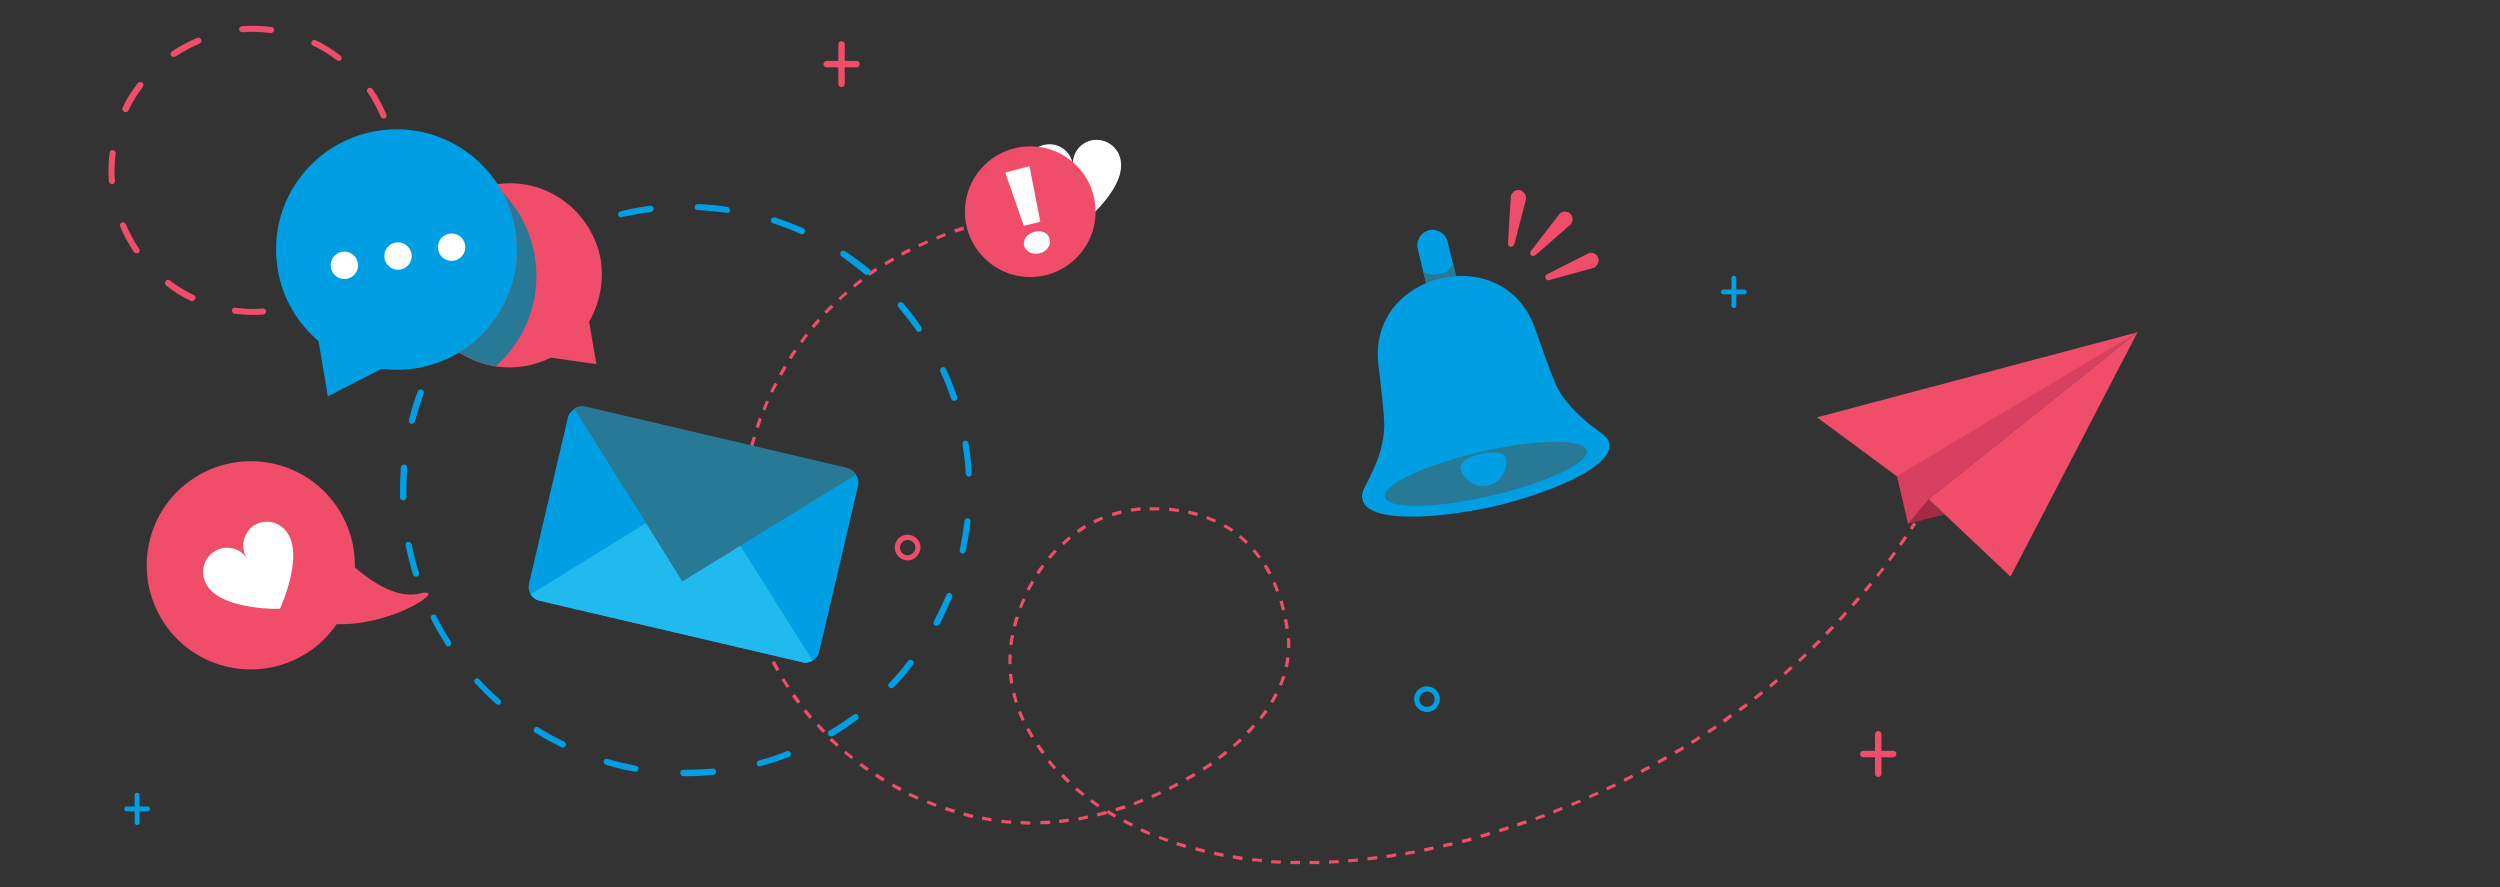 <svg xmlns="http://www.w3.org/2000/svg" xmlns:xlink="http://www.w3.org/1999/xlink" id="&#x421;&#x43B;&#x43E;&#x439;_1" x="0px" y="0px" viewBox="0 0 620 220" style="enable-background:new 0 0 620 220;" xml:space="preserve"><rect x="0" y="0" width="620" height="220" fill="#333333" stroke="none"/><style type="text/css">	.st0{fill:#EF4D69;}	.st1{fill:#009FE3;}	.st2{fill:#20BAEF;}	.st3{fill:#277996;}	.st4{fill:#FFFFFF;}	.st5{fill:#A32B45;}	.st6{fill:#D83F60;}	.st7{fill:#4E2DA3;}</style><g>	<path class="st0" d="M329.6,214.2l0-0.8c0.8,0,1.6-0.1,2.4-0.1l0,0.8C331.2,214.1,330.4,214.1,329.6,214.2z M327.2,214.3   c-0.8,0-1.6,0-2.4,0l0-0.8c0.8,0,1.6,0,2.4,0L327.2,214.3z M334.4,213.9l-0.1-0.8c0.8-0.1,1.6-0.1,2.4-0.2l0.1,0.8   C336,213.7,335.2,213.8,334.4,213.9z M322.4,214.3c-0.8,0-1.6,0-2.4,0l0-0.8c0.8,0,1.6,0,2.4,0L322.4,214.3z M339.2,213.4l-0.1-0.8   c0.8-0.1,1.6-0.2,2.4-0.3l0.1,0.8C340.8,213.2,340,213.3,339.2,213.4z M317.6,214.2c-0.8,0-1.6-0.1-2.4-0.1l0.1-0.8   c0.8,0.1,1.6,0.1,2.4,0.1L317.6,214.2z M343.9,212.8l-0.1-0.8c0.8-0.1,1.6-0.2,2.4-0.4l0.1,0.8   C345.5,212.6,344.7,212.7,343.9,212.8z M312.9,213.8c-0.8-0.1-1.6-0.2-2.4-0.2l0.1-0.8c0.8,0.1,1.6,0.2,2.4,0.2L312.9,213.8z    M348.6,212.1l-0.1-0.8c0.8-0.1,1.6-0.3,2.3-0.4l0.1,0.8C350.2,211.8,349.4,211.9,348.6,212.1z M308.1,213.3   c-0.8-0.1-1.6-0.2-2.4-0.4l0.1-0.8c0.8,0.1,1.6,0.2,2.4,0.4L308.1,213.3z M353.3,211.2l-0.2-0.8c0.8-0.2,1.6-0.3,2.3-0.5l0.2,0.8   C354.9,210.9,354.1,211,353.3,211.2z M358,210.2l-0.2-0.8c0.8-0.2,1.5-0.4,2.3-0.5l0.2,0.8C359.6,209.8,358.8,210,358,210.2z    M303.4,212.5c-0.8-0.1-1.6-0.3-2.4-0.5l0.2-0.8c0.8,0.2,1.6,0.3,2.3,0.5L303.4,212.5z M362.7,209.1l-0.2-0.8   c0.8-0.2,1.5-0.4,2.3-0.6l0.2,0.8C364.2,208.7,363.4,208.9,362.7,209.1z M298.7,211.5c-0.8-0.2-1.6-0.4-2.3-0.6l0.2-0.8   c0.8,0.2,1.5,0.4,2.3,0.6L298.7,211.5z M367.3,207.8l-0.2-0.8c0.8-0.2,1.5-0.4,2.3-0.7l0.2,0.8   C368.8,207.4,368.1,207.6,367.3,207.8z M294,210.3c-0.8-0.2-1.5-0.5-2.3-0.7l0.2-0.8c0.7,0.2,1.5,0.5,2.3,0.7L294,210.3z    M371.9,206.4l-0.2-0.8c0.8-0.2,1.5-0.5,2.3-0.7l0.2,0.8C373.4,206,372.6,206.2,371.9,206.4z M289.5,208.8   c-0.8-0.3-1.5-0.6-2.2-0.8l0.3-0.7c0.7,0.3,1.5,0.6,2.2,0.8L289.5,208.8z M376.4,205l-0.3-0.8c0.7-0.3,1.5-0.5,2.3-0.8l0.3,0.8   C377.9,204.4,377.2,204.7,376.4,205z M381,203.4l-0.3-0.7c0.7-0.3,1.5-0.6,2.2-0.8l0.3,0.7C382.5,202.8,381.7,203.1,381,203.4z    M285,207.1c-0.7-0.3-1.5-0.6-2.2-1l0.3-0.7c0.7,0.3,1.4,0.7,2.2,1L285,207.1z M385.4,201.7l-0.3-0.7c0.7-0.3,1.5-0.6,2.2-0.9   l0.3,0.7C386.9,201.1,386.2,201.4,385.4,201.7z M280.6,205c-0.7-0.4-1.4-0.7-2.1-1.1l0.4-0.7c0.7,0.4,1.4,0.7,2.1,1.1L280.6,205z    M389.9,199.9l-0.3-0.7c0.7-0.3,1.5-0.6,2.2-0.9l0.3,0.7C391.4,199.2,390.6,199.6,389.9,199.9z M258.8,204.4c-0.3,0-0.6,0-0.8,0   l0-0.8c0.8,0,1.6-0.1,2.4-0.1l0.1,0.8C259.8,204.4,259.3,204.4,258.8,204.4z M255.5,204.5c-0.8,0-1.6,0-2.4-0.1l0-0.8   c0.8,0,1.6,0.1,2.4,0.1L255.5,204.5z M262.7,204.1l-0.1-0.8c0.8-0.1,1.6-0.2,2.4-0.3l0.1,0.8C264.3,204,263.5,204.1,262.7,204.1z    M250.7,204.3c-0.8-0.1-1.6-0.1-2.4-0.2l0.1-0.8c0.8,0.1,1.6,0.2,2.4,0.2L250.7,204.3z M394.3,198l-0.3-0.7c0.7-0.3,1.5-0.7,2.2-1   l0.3,0.7C395.7,197.3,395,197.6,394.3,198z M267.5,203.5l-0.1-0.8c0.8-0.1,1.6-0.3,2.3-0.5l0.2,0.8   C269.1,203.2,268.3,203.3,267.5,203.5z M276.4,202.8c-0.7-0.4-1.3-0.8-2-1.2l0.1,0.3c-0.8,0.2-1.6,0.4-2.3,0.6l-0.2-0.8   c0.8-0.2,1.5-0.4,2.3-0.6l0.1,0.4l0.4-0.6c0.7,0.4,1.4,0.8,2,1.2L276.4,202.8z M245.9,203.7c-0.8-0.1-1.6-0.3-2.4-0.4l0.1-0.8   c0.8,0.1,1.6,0.3,2.3,0.4L245.9,203.7z M241.2,202.9c-0.8-0.2-1.6-0.4-2.3-0.6l0.2-0.8c0.8,0.2,1.5,0.4,2.3,0.6L241.2,202.9z    M398.6,196l-0.3-0.7c0.7-0.3,1.4-0.7,2.2-1l0.3,0.7C400.1,195.3,399.4,195.6,398.6,196z M276.8,201.2l-0.2-0.8   c0.8-0.2,1.5-0.5,2.3-0.7l0.3,0.8C278.4,200.7,277.6,201,276.8,201.2z M272.3,200.2c-0.7-0.4-1.3-0.9-2-1.4l0.5-0.6   c0.6,0.5,1.3,0.9,1.9,1.4L272.3,200.2z M236.6,201.6c-0.8-0.2-1.5-0.5-2.3-0.7l0.3-0.8c0.7,0.3,1.5,0.5,2.3,0.7L236.6,201.6z    M281.4,199.7l-0.3-0.7c0.7-0.3,1.5-0.6,2.2-0.9l0.3,0.7C282.9,199.1,282.1,199.4,281.4,199.7z M403,193.9l-0.4-0.7   c0.7-0.4,1.4-0.7,2.1-1.1l0.4,0.7C404.4,193.1,403.7,193.5,403,193.9z M285.8,197.9l-0.3-0.7c0.7-0.3,1.5-0.6,2.2-1l0.3,0.7   C287.3,197.2,286.6,197.6,285.8,197.9z M232,200.1c-0.7-0.3-1.5-0.6-2.2-0.9l0.3-0.7c0.7,0.3,1.5,0.6,2.2,0.9L232,200.1z    M407.2,191.7l-0.4-0.7c0.7-0.4,1.4-0.8,2.1-1.1l0.4,0.7C408.6,190.9,407.9,191.3,407.2,191.7z M268.5,197.4   c-0.6-0.5-1.3-1-1.9-1.5l0.5-0.6c0.6,0.5,1.2,1,1.9,1.5L268.5,197.4z M290.2,195.9l-0.4-0.7c0.7-0.4,1.4-0.7,2.1-1.1l0.4,0.7   C291.6,195.1,290.9,195.5,290.2,195.9z M227.5,198.3c-0.7-0.3-1.5-0.7-2.2-1l0.3-0.7c0.7,0.3,1.4,0.7,2.2,1L227.5,198.3z    M411.4,189.4l-0.4-0.7c0.7-0.4,1.4-0.8,2.1-1.2l0.4,0.7C412.8,188.6,412.1,189,411.4,189.4z M294.4,193.6l-0.4-0.7   c0.7-0.4,1.4-0.8,2.1-1.2l0.4,0.7C295.8,192.8,295.1,193.2,294.4,193.6z M223.2,196.2c-0.7-0.4-1.4-0.8-2.1-1.2l0.4-0.7   c0.7,0.4,1.4,0.8,2.1,1.1L223.2,196.2z M264.8,194.2c-0.6-0.5-1.2-1.1-1.7-1.7l0.6-0.6c0.6,0.6,1.1,1.1,1.7,1.7L264.8,194.2z    M415.6,187l-0.4-0.7c0.7-0.4,1.4-0.8,2.1-1.2l0.4,0.7C417,186.2,416.3,186.6,415.6,187z M298.6,191.1l-0.4-0.7   c0.7-0.4,1.3-0.9,2-1.3l0.5,0.7C299.9,190.2,299.2,190.7,298.6,191.1z M219,193.8c-0.7-0.4-1.4-0.8-2-1.3l0.4-0.7   c0.7,0.4,1.3,0.9,2,1.3L219,193.8z M419.7,184.5l-0.4-0.7c0.7-0.4,1.4-0.8,2-1.3l0.4,0.7C421.1,183.6,420.4,184.1,419.7,184.5z    M261.4,190.8c-0.5-0.6-1.1-1.2-1.6-1.8l0.6-0.5c0.5,0.6,1,1.2,1.5,1.8L261.4,190.8z M302.5,188.3l-0.5-0.6c0.6-0.5,1.3-1,1.9-1.5   l0.5,0.6C303.8,187.4,303.1,187.8,302.5,188.3z M215,191.2c-0.7-0.5-1.3-0.9-1.9-1.4l0.5-0.6c0.6,0.5,1.3,0.9,1.9,1.4L215,191.2z    M423.8,181.9l-0.4-0.7c0.7-0.4,1.3-0.9,2-1.3l0.4,0.7C425.1,181,424.4,181.5,423.8,181.9z M306.2,185.3l-0.5-0.6   c0.6-0.5,1.2-1.1,1.8-1.6l0.5,0.6C307.4,184.2,306.8,184.8,306.2,185.3z M258.4,187c-0.5-0.6-0.9-1.3-1.4-2l0.7-0.4   c0.4,0.6,0.9,1.3,1.4,1.9L258.4,187z M427.7,179.2l-0.5-0.7c0.6-0.5,1.3-0.9,1.9-1.4l0.5,0.6C429,178.3,428.4,178.8,427.7,179.2z    M211.2,188.3c-0.6-0.5-1.2-1-1.9-1.5l0.5-0.6c0.6,0.5,1.2,1,1.8,1.5L211.2,188.3z M309.7,182l-0.6-0.6c0.6-0.6,1.1-1.2,1.6-1.7   l0.6,0.5C310.8,180.8,310.3,181.4,309.7,182z M431.6,176.4l-0.5-0.6c0.6-0.5,1.3-1,1.9-1.4l0.5,0.6   C432.9,175.5,432.3,176,431.6,176.4z M207.5,185.2c-0.6-0.5-1.2-1.1-1.8-1.6l0.6-0.6c0.6,0.5,1.2,1.1,1.7,1.6L207.5,185.2z    M255.7,183c-0.4-0.7-0.8-1.4-1.2-2.1l0.7-0.4c0.4,0.7,0.8,1.4,1.2,2.1L255.7,183z M435.4,173.5l-0.5-0.6c0.6-0.5,1.3-1,1.9-1.5   l0.5,0.6C436.7,172.5,436.1,173,435.4,173.5z M312.9,178.4l-0.6-0.5c0.5-0.6,1-1.3,1.4-1.9l0.7,0.5   C313.9,177.1,313.4,177.7,312.9,178.4z M204.1,181.8c-0.6-0.6-1.1-1.2-1.6-1.8l0.6-0.5c0.5,0.6,1.1,1.2,1.6,1.7L204.1,181.8z    M253.4,178.8c-0.3-0.7-0.7-1.5-0.9-2.2l0.7-0.3c0.3,0.7,0.6,1.5,0.9,2.2L253.4,178.8z M439.2,170.5l-0.5-0.6   c0.6-0.5,1.2-1,1.8-1.5l0.5,0.6C440.4,169.5,439.8,170,439.2,170.5z M315.7,174.4L315,174c0.4-0.7,0.8-1.4,1.2-2.1l0.7,0.4   C316.5,173,316.1,173.7,315.7,174.4z M200.8,178.3c-0.5-0.6-1-1.2-1.5-1.9l0.6-0.5c0.5,0.6,1,1.2,1.5,1.8L200.8,178.3z    M442.8,167.4l-0.5-0.6c0.6-0.5,1.2-1.1,1.8-1.6l0.5,0.6C444,166.3,443.4,166.9,442.8,167.4z M251.7,174.3   c-0.2-0.8-0.5-1.6-0.7-2.3l0.8-0.2c0.2,0.8,0.4,1.5,0.6,2.3L251.7,174.3z M317.9,170.1l-0.7-0.3c0.3-0.7,0.6-1.5,0.8-2.2l0.8,0.2   C318.5,168.6,318.2,169.4,317.9,170.1z M446.4,164.2l-0.5-0.6c0.6-0.5,1.2-1.1,1.7-1.6l0.5,0.6C447.6,163.1,447,163.7,446.4,164.2z    M197.8,174.5c-0.5-0.6-1-1.3-1.4-1.9l0.7-0.5c0.5,0.6,0.9,1.3,1.4,1.9L197.8,174.5z M449.9,160.9l-0.6-0.6   c0.6-0.6,1.1-1.1,1.7-1.7l0.6,0.6C451,159.8,450.4,160.3,449.9,160.9z M250.5,169.6c-0.1-0.8-0.2-1.6-0.3-2.4l0.8-0.1   c0.1,0.8,0.2,1.6,0.3,2.3L250.5,169.6z M319.4,165.5l-0.8-0.2c0.2-0.8,0.3-1.5,0.4-2.3l0.8,0.1   C319.7,163.9,319.6,164.7,319.4,165.5z M195.1,170.6c-0.4-0.7-0.9-1.4-1.3-2l0.7-0.4c0.4,0.7,0.8,1.4,1.3,2L195.1,170.6z    M453.2,157.5l-0.6-0.6c0.5-0.6,1.1-1.1,1.7-1.7l0.6,0.5C454.4,156.3,453.8,156.9,453.2,157.5z M250.9,164.7l-0.8,0   c0-0.6,0-1.2,0-1.8c0-0.2,0-0.4,0-0.6l0.8,0c0,0.2,0,0.4,0,0.6C250.8,163.6,250.8,164.2,250.9,164.7z M192.6,166.5   c-0.1-0.2-0.2-0.3-0.3-0.5c-0.3-0.5-0.6-1.1-0.9-1.7l0.7-0.4c0.3,0.5,0.6,1.1,0.9,1.6c0.1,0.2,0.2,0.3,0.3,0.4L192.6,166.5z    M320,160.7l-0.8,0c0-0.5,0-0.9,0-1.4c0-0.3,0-0.7-0.1-1l0.8-0.1c0,0.3,0.1,0.7,0.1,1C320,159.8,320,160.2,320,160.7z M456.5,154   l-0.6-0.5c0.5-0.6,1.1-1.2,1.6-1.8l0.6,0.5C457.6,152.8,457.1,153.4,456.5,154z M251.1,160l-0.8-0.1c0.1-0.8,0.2-1.6,0.4-2.4   l0.8,0.1C251.3,158.5,251.2,159.3,251.1,160z M459.7,150.4l-0.6-0.5c0.5-0.6,1-1.2,1.6-1.8l0.6,0.5   C460.8,149.2,460.3,149.8,459.7,150.4z M190.3,162.2c-0.3-0.7-0.7-1.5-1-2.2l0.7-0.3c0.3,0.7,0.6,1.5,1,2.2L190.3,162.2z    M318.8,156c-0.1-0.8-0.3-1.6-0.4-2.3l0.8-0.2c0.2,0.8,0.3,1.6,0.4,2.4L318.8,156z M462.8,146.8l-0.6-0.5c0.5-0.6,1-1.2,1.5-1.8   l0.6,0.5C463.9,145.6,463.3,146.2,462.8,146.8z M252,155.4l-0.8-0.2c0.2-0.8,0.4-1.6,0.7-2.3l0.8,0.2   C252.4,153.8,252.2,154.6,252,155.4z M188.4,157.8c-0.3-0.7-0.6-1.5-0.8-2.2l0.8-0.3c0.3,0.7,0.5,1.5,0.8,2.2L188.4,157.8z    M317.9,151.4c-0.2-0.8-0.4-1.5-0.6-2.3l0.8-0.2c0.2,0.8,0.4,1.5,0.6,2.3L317.9,151.4z M465.9,143.1l-0.6-0.5   c0.5-0.6,1-1.3,1.5-1.9l0.6,0.5C466.8,141.8,466.3,142.4,465.9,143.1z M253.4,150.9l-0.7-0.3c0.3-0.7,0.6-1.5,0.9-2.2l0.7,0.3   C254,149.4,253.7,150.1,253.4,150.9z M186.8,153.3c-0.2-0.8-0.5-1.5-0.7-2.3l0.8-0.2c0.2,0.8,0.4,1.5,0.7,2.3L186.8,153.3z    M316.5,146.8c-0.3-0.7-0.6-1.5-0.9-2.2l0.7-0.3c0.3,0.7,0.6,1.5,0.9,2.2L316.5,146.8z M468.8,139.2l-0.6-0.5   c0.5-0.6,1-1.3,1.4-1.9l0.6,0.5C469.7,138,469.2,138.6,468.8,139.2z M255.3,146.5l-0.7-0.4c0.4-0.7,0.8-1.4,1.2-2.1l0.7,0.4   C256,145.1,255.7,145.8,255.3,146.5z M185.5,148.6c-0.2-0.8-0.4-1.6-0.5-2.3l0.8-0.2c0.2,0.8,0.3,1.6,0.5,2.3L185.5,148.6z    M314.6,142.5c-0.4-0.7-0.8-1.4-1.2-2.1l0.7-0.4c0.4,0.7,0.8,1.4,1.2,2.1L314.6,142.5z M471.6,135.4l-0.7-0.5   c0.5-0.6,0.9-1.3,1.4-2l0.7,0.5C472.5,134.1,472,134.7,471.6,135.4z M257.7,142.4L257,142c0.4-0.7,0.9-1.3,1.4-2l0.6,0.5   C258.6,141.1,258.1,141.8,257.7,142.4z M474.3,131.4l-0.7-0.4c0.3-0.5,0.6-0.9,0.9-1.4l0.7,0.4   C474.9,130.5,474.6,130.9,474.3,131.4z M312.1,138.5c-0.5-0.6-1-1.3-1.5-1.8l0.6-0.5c0.5,0.6,1,1.2,1.5,1.9L312.1,138.5z    M184.5,143.9c-0.1-0.8-0.3-1.6-0.4-2.4l0.8-0.1c0.1,0.8,0.2,1.6,0.4,2.3L184.5,143.9z M260.5,138.6l-0.6-0.5   c0.5-0.6,1.1-1.2,1.6-1.8l0.6,0.5C261.6,137.4,261,138,260.5,138.6z M309,134.9c-0.6-0.5-1.1-1.1-1.8-1.6l0.5-0.6   c0.6,0.5,1.2,1.1,1.8,1.6L309,134.9z M183.8,139.2c-0.1-0.8-0.2-1.6-0.2-2.4l0.8-0.1c0.1,0.8,0.1,1.6,0.2,2.4L183.8,139.2z    M263.8,135.2l-0.5-0.6c0.6-0.5,1.2-1.1,1.8-1.6l0.5,0.6C265,134.1,264.4,134.7,263.8,135.2z M305.4,131.9c-0.6-0.4-1.3-0.9-2-1.2   l0.4-0.7c0.7,0.4,1.4,0.8,2.1,1.3L305.4,131.9z M267.5,132.2l-0.5-0.7c0.7-0.5,1.3-0.9,2-1.3l0.4,0.7   C268.8,131.3,268.1,131.8,267.5,132.2z M301.3,129.6c-0.7-0.3-1.4-0.6-2.2-0.9l0.3-0.7c0.8,0.3,1.5,0.6,2.2,0.9L301.3,129.6z    M183.4,134.4l0-0.2c0-0.7-0.1-1.5-0.1-2.2l0.8,0c0,0.7,0,1.5,0.1,2.2l0,0.2L183.4,134.4z M271.5,129.8l-0.4-0.7   c0.7-0.4,1.5-0.7,2.2-1l0.3,0.7C272.9,129.1,272.2,129.4,271.5,129.8z M296.9,128c-0.7-0.2-1.5-0.4-2.3-0.6l0.2-0.8   c0.8,0.2,1.6,0.4,2.3,0.6L296.9,128z M275.9,128l-0.2-0.8c0.8-0.2,1.6-0.5,2.3-0.6l0.2,0.8C277.4,127.6,276.6,127.8,275.9,128z    M292.3,127c-0.8-0.1-1.6-0.2-2.4-0.3l0.1-0.8c0.8,0.1,1.6,0.2,2.4,0.3L292.3,127z M280.5,126.9l-0.1-0.8c0.8-0.1,1.6-0.2,2.4-0.3   l0.1,0.8C282,126.7,281.2,126.8,280.5,126.9z M287.5,126.6c-0.8,0-1.6,0-2.4,0l0-0.8c0.8,0,1.6,0,2.4,0L287.5,126.6z M184.2,129.6   l-0.8,0c0-0.8,0-1.6,0.1-2.4l0.8,0C184.2,128,184.2,128.8,184.2,129.6z M184.4,124.8l-0.8-0.1c0.1-0.8,0.1-1.6,0.2-2.4l0.8,0.1   C184.5,123.3,184.5,124.1,184.4,124.8z M184.9,120.1l-0.8-0.1c0.1-0.8,0.2-1.6,0.4-2.4l0.8,0.1C185.1,118.5,185,119.3,184.9,120.1z    M185.7,115.4l-0.8-0.2c0.2-0.8,0.3-1.6,0.5-2.3l0.8,0.2C186.1,113.9,185.9,114.7,185.7,115.4z M186.8,110.8l-0.8-0.2   c0.2-0.8,0.4-1.5,0.7-2.3l0.8,0.2C187.2,109.3,187,110,186.8,110.8z M188.2,106.2l-0.8-0.3c0.3-0.8,0.5-1.5,0.8-2.3l0.7,0.3   C188.7,104.7,188.4,105.5,188.2,106.2z M189.8,101.8l-0.7-0.3c0.3-0.7,0.6-1.5,0.9-2.2l0.7,0.3C190.4,100.3,190.1,101,189.8,101.8z    M191.7,97.4l-0.7-0.3c0.3-0.7,0.7-1.4,1.1-2.2l0.7,0.4C192.4,96,192.1,96.7,191.7,97.4z M193.9,93.2l-0.7-0.4   c0.4-0.7,0.8-1.4,1.2-2.1l0.7,0.4C194.7,91.8,194.3,92.5,193.9,93.2z M196.3,89.1l-0.7-0.4c0.4-0.7,0.9-1.4,1.3-2l0.7,0.4   C197.2,87.7,196.7,88.4,196.3,89.1z M199,85.1l-0.6-0.5c0.5-0.6,1-1.3,1.4-1.9l0.6,0.5C199.9,83.9,199.4,84.5,199,85.1z    M201.9,81.4l-0.6-0.5c0.1-0.1,0.2-0.3,0.3-0.4c0.4-0.5,0.8-1,1.2-1.4l0.6,0.5c-0.4,0.5-0.8,1-1.2,1.4   C202.1,81.1,202,81.3,201.9,81.4z M205,77.8l-0.6-0.5c0.5-0.6,1.1-1.2,1.7-1.7l0.6,0.6C206.1,76.7,205.5,77.2,205,77.8z    M208.4,74.5l-0.5-0.6c0.6-0.5,1.2-1.1,1.8-1.6l0.5,0.6C209.5,73.4,208.9,73.9,208.4,74.5z M212,71.3l-0.5-0.6   c0.6-0.5,1.3-1,1.9-1.5l0.5,0.6C213.2,70.3,212.6,70.8,212,71.3z M215.7,68.4l-0.5-0.6c0.6-0.5,1.3-0.9,2-1.4l0.4,0.7   C217,67.5,216.4,68,215.7,68.4z M219.7,65.8l-0.4-0.7c0.7-0.4,1.4-0.8,2.1-1.2l0.4,0.7C221,65,220.4,65.4,219.7,65.8z M223.8,63.4   l-0.4-0.7c0.7-0.4,1.4-0.8,2.1-1.1l0.4,0.7C225.2,62.7,224.5,63,223.8,63.4z M228,61.3l-0.3-0.7c0.7-0.3,1.5-0.7,2.2-1l0.3,0.7   C229.5,60.6,228.8,60.9,228,61.3z M232.4,59.4l-0.3-0.7c0.7-0.3,1.5-0.6,2.2-0.9l0.3,0.7C233.9,58.8,233.2,59.1,232.4,59.4z    M236.9,57.7l-0.3-0.8c0.8-0.3,1.5-0.5,2.3-0.7l0.2,0.8C238.4,57.2,237.6,57.5,236.9,57.7z M241.4,56.4l-0.2-0.8   c0.8-0.2,1.6-0.4,2.3-0.6l0.2,0.8C243,55.9,242.2,56.1,241.4,56.4z M246.1,55.2l-0.2-0.8c0.8-0.2,1.6-0.3,2.4-0.5l0.1,0.8   C247.6,54.9,246.9,55.1,246.1,55.2z"></path></g><g>	<g>		<g>			<g>				<path class="st1" d="M170.1,192.1c-0.2,0-0.4,0-0.6,0c-0.2,0-0.3-0.2-0.3-0.4s0.2-0.3,0.3-0.3l0,0c2.4,0,4.9-0.1,7.3-0.3      c0.2,0,0.4,0.1,0.4,0.3s-0.1,0.4-0.3,0.4C174.6,192,172.3,192.1,170.1,192.1z M157.7,191C157.7,191,157.6,191,157.7,191      c-2.5-0.4-4.9-1-7.3-1.7c-0.2-0.1-0.3-0.3-0.2-0.5s0.3-0.3,0.5-0.2c2.3,0.7,4.7,1.2,7.1,1.7c0.2,0,0.3,0.2,0.3,0.4      C158,190.8,157.9,191,157.7,191z M188.4,189.7c-0.2,0-0.3-0.1-0.3-0.3c-0.1-0.2,0.1-0.4,0.3-0.4c2.4-0.6,4.7-1.4,7-2.3      c0.2-0.1,0.4,0,0.5,0.2s0,0.4-0.2,0.5C193.3,188.3,190.9,189,188.4,189.7C188.5,189.7,188.5,189.7,188.4,189.7z M139.5,185      c-0.1,0-0.1,0-0.2,0c-2.2-1.1-4.4-2.3-6.5-3.6c-0.2-0.1-0.2-0.3-0.1-0.5c0.1-0.2,0.3-0.2,0.5-0.1c2.1,1.3,4.2,2.5,6.4,3.6      c0.2,0.1,0.2,0.3,0.2,0.5C139.8,185,139.7,185,139.5,185z M206,182.2c-0.1,0-0.2-0.1-0.3-0.2c-0.1-0.2-0.1-0.4,0.1-0.5      c2.1-1.2,4.1-2.6,6.1-4.1c0.2-0.1,0.4-0.1,0.5,0.1c0.1,0.2,0.1,0.4-0.1,0.5c-2,1.5-4,2.9-6.2,4.1      C206.2,182.2,206.1,182.2,206,182.2z M123.6,174.4c-0.1,0-0.2,0-0.2-0.1c-1.9-1.6-3.6-3.4-5.3-5.2c-0.1-0.1-0.1-0.4,0-0.5      s0.4-0.1,0.5,0c1.6,1.8,3.4,3.5,5.2,5.1c0.2,0.1,0.2,0.3,0,0.5C123.8,174.4,123.7,174.4,123.6,174.4z M221,170.3      c-0.1,0-0.2,0-0.2-0.1c-0.1-0.1-0.2-0.4,0-0.5c1.7-1.8,3.3-3.6,4.8-5.6c0.1-0.2,0.3-0.2,0.5-0.1c0.2,0.1,0.2,0.3,0.1,0.5      c-1.5,2-3.1,3.8-4.8,5.6C221.2,170.3,221.1,170.3,221,170.3z M111.2,159.9c-0.1,0-0.2-0.1-0.3-0.2c-1.3-2.1-2.6-4.2-3.7-6.4      c-0.1-0.2,0-0.4,0.2-0.5s0.4,0,0.5,0.2c1.1,2.2,2.3,4.3,3.7,6.3c0.1,0.2,0.1,0.4-0.1,0.5C111.3,159.9,111.2,159.9,111.2,159.9z       M232.2,154.8c-0.1,0-0.1,0-0.2-0.1c-0.2-0.1-0.2-0.3-0.2-0.5c1.2-2.2,2.2-4.4,3.1-6.6c0.1-0.2,0.3-0.3,0.5-0.2s0.3,0.3,0.2,0.5      c-0.9,2.3-2,4.5-3.1,6.7C232.4,154.8,232.3,154.8,232.2,154.8z M103.1,142.6c-0.2,0-0.3-0.1-0.3-0.2c-0.7-2.3-1.3-4.8-1.8-7.2      c0-0.2,0.1-0.4,0.3-0.4c0.2,0,0.4,0.1,0.4,0.3c0.5,2.4,1.1,4.8,1.8,7.1c0.1,0.2-0.1,0.4-0.2,0.5      C103.2,142.6,103.1,142.6,103.1,142.6z M238.8,136.9C238.7,136.9,238.7,136.9,238.8,136.9c-0.3-0.1-0.4-0.2-0.3-0.4      c0.5-2.4,0.9-4.8,1.2-7.2c0-0.2,0.2-0.3,0.4-0.3s0.3,0.2,0.3,0.4c-0.3,2.4-0.7,4.9-1.2,7.3C239.1,136.8,238.9,136.9,238.8,136.9      z M100,123.7c-0.2,0-0.3-0.2-0.3-0.3c0-0.6,0-1.3,0-2c0-1.8,0.1-3.6,0.2-5.4c0-0.2,0.2-0.3,0.4-0.3c0.2,0,0.3,0.2,0.3,0.4      c-0.1,1.8-0.2,3.6-0.2,5.4c0,0.6,0,1.3,0,2C100.3,123.6,100.2,123.7,100,123.7L100,123.7z M240.3,117.8c-0.2,0-0.3-0.2-0.3-0.3      c-0.1-2.4-0.4-4.9-0.8-7.3v-0.1c0-0.2,0.1-0.4,0.3-0.4s0.4,0.1,0.4,0.3v0.1c0.4,2.4,0.7,4.9,0.8,7.4      C240.6,117.6,240.5,117.8,240.3,117.8L240.3,117.8z M102.1,104.7C102,104.7,102,104.7,102.1,104.7c-0.3-0.1-0.4-0.2-0.3-0.4      c0.6-2.4,1.3-4.8,2.2-7.1c0.1-0.2,0.3-0.3,0.5-0.2c0.2,0.1,0.3,0.3,0.2,0.5c-0.8,2.3-1.6,4.7-2.2,7      C102.4,104.6,102.2,104.7,102.1,104.7z M236.6,99c-0.2,0-0.3-0.1-0.3-0.2c-0.8-2.3-1.7-4.6-2.7-6.8c-0.1-0.2,0-0.4,0.2-0.5      s0.4,0,0.5,0.2c1,2.2,2,4.5,2.8,6.9c0.1,0.2,0,0.4-0.2,0.5C236.6,99,236.6,99,236.6,99z M109.2,87c-0.1,0-0.1,0-0.2-0.1      c-0.2-0.1-0.2-0.3-0.1-0.5c1.2-2.1,2.6-4.2,4-6.2c0.1-0.2,0.3-0.2,0.5-0.1s0.2,0.3,0.1,0.5c-1.4,2-2.8,4.1-4,6.2      C109.5,86.9,109.4,87,109.2,87z M227.9,81.9c-0.1,0-0.2-0.1-0.3-0.2c-1.4-2-2.9-4-4.5-5.8c-0.1-0.2-0.1-0.4,0-0.5      c0.2-0.1,0.4-0.1,0.5,0c1.6,1.9,3.1,3.8,4.5,5.9C228.2,81.5,228.2,81.7,227.9,81.9C228.1,81.9,228,81.9,227.9,81.9z M120.9,71.9      c-0.1,0-0.2,0-0.3-0.1c-0.1-0.1-0.1-0.4,0-0.5c1.7-1.7,3.6-3.4,5.5-4.9c0.2-0.1,0.4-0.1,0.5,0.1s0.1,0.4-0.1,0.5      C124.6,68.5,122.8,70.1,120.9,71.9C121.1,71.8,121,71.9,120.9,71.9z M215,67.8c-0.1,0-0.2,0-0.2-0.1c-1.9-1.6-3.8-3-5.9-4.4      c-0.2-0.1-0.2-0.3-0.1-0.5c0.1-0.2,0.3-0.2,0.5-0.1c2,1.4,4.1,2.9,5.9,4.4c0.2,0.1,0.2,0.3,0.1,0.5      C215.2,67.8,215.1,67.8,215,67.8z M136.2,60.4c-0.1,0-0.2-0.1-0.3-0.2c-0.1-0.2,0-0.4,0.1-0.5c2.2-1.2,4.4-2.3,6.7-3.2      c0.2-0.1,0.4,0,0.5,0.2s0,0.4-0.2,0.5c-2.2,0.9-4.5,2-6.6,3.2C136.3,60.4,136.2,60.4,136.2,60.4z M198.8,57.7      c-0.1,0-0.1,0-0.1,0c-2.2-1-4.5-1.9-6.8-2.6c-0.2-0.1-0.3-0.3-0.2-0.5s0.3-0.3,0.5-0.2c2.3,0.8,4.7,1.7,6.9,2.7      c0.2,0.1,0.3,0.3,0.2,0.5C199,57.6,198.9,57.7,198.8,57.7z M154,53.5c-0.2,0-0.3-0.1-0.3-0.3c-0.1-0.2,0.1-0.4,0.3-0.4      c1.6-0.4,3.2-0.7,4.8-1c0.8-0.1,1.7-0.3,2.5-0.4c0.2,0,0.4,0.1,0.4,0.3s-0.1,0.4-0.3,0.4c-0.8,0.1-1.6,0.2-2.5,0.3      C157.2,52.8,155.6,53.1,154,53.5C154.1,53.5,154,53.5,154,53.5z M180.4,52.4L180.4,52.4c-2.5-0.3-4.9-0.6-7.4-0.7      c-0.2,0-0.3-0.2-0.3-0.4s0.2-0.3,0.4-0.3c2.5,0.1,5,0.3,7.4,0.7c0.2,0,0.3,0.2,0.3,0.4C180.7,52.3,180.6,52.4,180.4,52.4z"></path>				<path class="st1" d="M170.1,192.5c-0.2,0-0.4,0-0.6,0c-0.4,0-0.8-0.3-0.8-0.8s0.3-0.8,0.8-0.8c2.4,0,4.9-0.1,7.3-0.3      c0.4,0,0.8,0.3,0.8,0.7c0,0.2-0.1,0.4-0.2,0.6c-0.1,0.2-0.3,0.2-0.5,0.3C174.6,192.4,172.3,192.5,170.1,192.5z M157.7,191.4      c-0.1,0-0.1,0-0.1,0c-2.4-0.4-4.9-1-7.3-1.7c-0.2-0.1-0.3-0.2-0.5-0.4c-0.1-0.2-0.1-0.4-0.1-0.6c0.1-0.4,0.5-0.6,0.9-0.5      c2.3,0.7,4.7,1.2,7.1,1.7c0.4,0.1,0.7,0.5,0.6,0.9C158.4,191.1,158.1,191.4,157.7,191.4z M188.4,190.1c-0.3,0-0.6-0.2-0.7-0.6      c-0.1-0.4,0.1-0.8,0.5-0.9c2.3-0.6,4.7-1.4,6.9-2.3c0.4-0.2,0.8,0.1,1,0.4c0.2,0.4-0.1,0.8-0.4,1c-2.3,0.9-4.7,1.7-7.1,2.3      C188.5,190.1,188.5,190.1,188.4,190.1z M139.5,185.4c-0.1,0-0.2,0-0.3-0.1c-2.2-1.1-4.4-2.3-6.5-3.6c-0.2-0.1-0.3-0.3-0.3-0.5      c-0.1-0.2,0-0.4,0.1-0.6c0.2-0.3,0.7-0.5,1-0.2c2.1,1.3,4.2,2.5,6.4,3.5c0.2,0.1,0.3,0.2,0.4,0.4c0.1,0.2,0.1,0.4,0,0.6      C140.1,185.3,139.8,185.4,139.5,185.4z M206,182.6c-0.3,0-0.5-0.1-0.6-0.4c-0.2-0.3-0.1-0.8,0.3-1c2.1-1.2,4.1-2.6,6.1-4      c0.3-0.2,0.8-0.2,1,0.2c0.1,0.2,0.2,0.3,0.1,0.6c0,0.2-0.1,0.4-0.3,0.5c-2,1.5-4.1,2.9-6.2,4.1      C206.3,182.6,206.2,182.6,206,182.6z M123.6,174.8c-0.2,0-0.3-0.1-0.5-0.2c-1.9-1.6-3.6-3.4-5.3-5.2c-0.1-0.2-0.2-0.3-0.2-0.5      s0.1-0.4,0.2-0.5c0.2-0.1,0.3-0.2,0.5-0.2s0.4,0.1,0.5,0.2c1.6,1.8,3.4,3.5,5.2,5.1c0.3,0.3,0.3,0.8,0.1,1.1      C124,174.7,123.9,174.8,123.6,174.8z M221,170.7c-0.2,0-0.4-0.1-0.5-0.2c-0.3-0.3-0.3-0.8,0-1.1c1.7-1.7,3.3-3.6,4.7-5.5      c0.2-0.3,0.7-0.4,1.1-0.1c0.2,0.1,0.3,0.3,0.3,0.5s0,0.4-0.2,0.6c-1.5,2-3.1,3.9-4.8,5.6C221.4,170.6,221.2,170.7,221,170.7z       M111.2,160.3c-0.3,0-0.5-0.1-0.6-0.3c-1.3-2.1-2.6-4.3-3.7-6.5c-0.1-0.2-0.1-0.4-0.1-0.6c0.1-0.2,0.2-0.3,0.4-0.4      c0.2-0.1,0.4-0.1,0.6-0.1c0.2,0.1,0.3,0.2,0.4,0.4c1.1,2.2,2.3,4.3,3.6,6.3c0.1,0.2,0.1,0.4,0.1,0.6c-0.1,0.2-0.2,0.4-0.3,0.5      C111.5,160.3,111.3,160.3,111.2,160.3z M232.2,155.2c-0.1,0-0.2,0-0.3-0.1c-0.4-0.2-0.5-0.6-0.3-1c1.1-2.2,2.2-4.4,3.1-6.6      c0.2-0.4,0.6-0.6,1-0.4c0.2,0.1,0.3,0.2,0.4,0.4c0.1,0.2,0.1,0.4,0,0.6c-0.9,2.3-2,4.6-3.1,6.8      C232.7,155.1,232.4,155.2,232.2,155.2z M103.1,143c-0.3,0-0.6-0.2-0.7-0.5c-0.7-2.4-1.3-4.8-1.8-7.2c0-0.2,0-0.4,0.1-0.6      s0.3-0.3,0.5-0.3c0.4-0.1,0.8,0.2,0.9,0.6c0.5,2.4,1.1,4.8,1.8,7.1c0.1,0.4-0.1,0.8-0.5,0.9C103.2,143,103.2,143,103.1,143z       M238.8,137.3c-0.1,0-0.1,0-0.2,0c-0.4-0.1-0.7-0.5-0.6-0.9c0.5-2.4,0.9-4.8,1.2-7.2c0.1-0.4,0.4-0.7,0.8-0.7      c0.4,0.1,0.7,0.4,0.7,0.8c-0.3,2.5-0.7,5-1.2,7.3C239.4,137,239.1,137.3,238.8,137.3z M100,124.1c-0.4,0-0.8-0.3-0.8-0.7      c0-0.6,0-1.3,0-2c0-1.8,0.1-3.7,0.2-5.5c0-0.2,0.1-0.4,0.3-0.5c0.2-0.1,0.3-0.2,0.6-0.2c0.4,0,0.7,0.4,0.7,0.8      c-0.1,1.8-0.2,3.6-0.2,5.4c0,0.6,0,1.3,0,1.9C100.7,123.8,100.4,124.1,100,124.1L100,124.1z M100,123.3v0.4V123.3L100,123.3z       M240.3,118.2c-0.4,0-0.7-0.3-0.8-0.7c-0.1-2.4-0.4-4.8-0.8-7.2v-0.1c0-0.2,0-0.4,0.1-0.6s0.3-0.3,0.5-0.3      c0.4-0.1,0.8,0.2,0.9,0.6v0.1c0.4,2.4,0.7,5,0.8,7.4C241,117.9,240.7,118.2,240.3,118.2L240.3,118.2z M240.3,117.4v0.4V117.4      L240.3,117.4z M102.1,105.1c-0.1,0-0.1,0-0.2,0c-0.4-0.1-0.6-0.5-0.5-0.9c0.6-2.4,1.3-4.8,2.2-7.1c0.1-0.4,0.6-0.6,1-0.5      s0.6,0.6,0.5,1c-0.8,2.3-1.6,4.6-2.2,7C102.7,104.9,102.4,105.1,102.1,105.1z M236.6,99.4c-0.3,0-0.6-0.2-0.7-0.5      c-0.8-2.3-1.7-4.6-2.7-6.8c-0.1-0.2-0.1-0.4,0-0.6s0.2-0.3,0.4-0.4c0.4-0.2,0.8,0,1,0.4c1,2.2,2,4.6,2.8,6.9      c0.1,0.4-0.1,0.8-0.5,1C236.7,99.3,236.6,99.4,236.6,99.4z M109.2,87.4c-0.1,0-0.3,0-0.4-0.1c-0.2-0.1-0.3-0.3-0.3-0.5      c-0.1-0.2,0-0.4,0.1-0.6c1.2-2.2,2.6-4.3,4-6.3c0.1-0.2,0.3-0.3,0.5-0.3s0.4,0,0.6,0.1s0.3,0.3,0.3,0.5s0,0.4-0.1,0.6      c-1.4,2-2.7,4-4,6.1C109.7,87.3,109.5,87.4,109.2,87.4z M227.9,82.3c-0.2,0-0.5-0.1-0.6-0.3c-1.4-2-2.9-3.9-4.5-5.8      c-0.3-0.3-0.2-0.8,0.1-1.1c0.3-0.3,0.8-0.2,1.1,0.1c1.6,1.9,3.1,3.8,4.5,5.9c0.1,0.2,0.2,0.4,0.1,0.6s-0.1,0.4-0.3,0.5      C228.2,82.3,228.1,82.3,227.9,82.3z M120.9,72.2c-0.2,0-0.4-0.1-0.5-0.2s-0.2-0.3-0.2-0.5s0.1-0.4,0.2-0.5      c1.7-1.7,3.6-3.4,5.6-5c0.2-0.1,0.3-0.2,0.6-0.2c0.2,0,0.4,0.1,0.5,0.3c0.3,0.3,0.2,0.8-0.1,1.1c-1.9,1.5-3.7,3.1-5.5,4.8      C121.3,72.2,121.1,72.2,120.9,72.2z M215,68.2c-0.2,0-0.3-0.1-0.5-0.2c-1.9-1.5-3.8-3-5.8-4.4c-0.2-0.1-0.3-0.3-0.3-0.5      s0-0.4,0.1-0.6s0.3-0.3,0.5-0.3s0.4,0,0.6,0.1c2.1,1.4,4.1,2.9,6,4.4c0.2,0.1,0.2,0.3,0.3,0.5c0,0.2-0.1,0.4-0.2,0.6      C215.4,68.1,215.2,68.2,215,68.2z M136.2,60.8c-0.3,0-0.5-0.2-0.7-0.4c-0.2-0.4-0.1-0.8,0.3-1c2.2-1.2,4.4-2.3,6.7-3.3      c0.4-0.2,0.8,0,1,0.4c0.1,0.2,0.1,0.4,0,0.6s-0.2,0.3-0.4,0.4c-2.2,0.9-4.4,2-6.6,3.2C136.4,60.8,136.3,60.8,136.2,60.8z       M198.8,58.1c-0.1,0-0.2,0-0.3-0.1c-2.2-1-4.5-1.9-6.8-2.6c-0.4-0.1-0.6-0.6-0.5-1c0.1-0.2,0.2-0.3,0.4-0.4      c0.2-0.1,0.4-0.1,0.6-0.1c2.3,0.8,4.7,1.7,7,2.7c0.2,0.1,0.3,0.2,0.4,0.4c0.1,0.2,0.1,0.4,0,0.6C199.3,58,199.1,58.1,198.8,58.1      z M154,53.9c-0.3,0-0.6-0.2-0.7-0.6c-0.1-0.4,0.2-0.8,0.6-0.9c1.6-0.4,3.2-0.7,4.8-1c0.8-0.1,1.7-0.3,2.5-0.4      c0.2,0,0.4,0,0.6,0.2c0.2,0.1,0.3,0.3,0.3,0.5s0,0.4-0.2,0.6s-0.3,0.3-0.5,0.3c-0.8,0.1-1.6,0.2-2.4,0.3      c-1.6,0.3-3.2,0.6-4.7,0.9C154.1,53.9,154.1,53.9,154,53.9z M180.4,52.8h-0.1c-2.4-0.3-4.8-0.6-7.3-0.7c-0.4,0-0.8-0.4-0.7-0.8      c0-0.2,0.1-0.4,0.2-0.5c0.2-0.1,0.3-0.2,0.5-0.2c2.5,0.1,5,0.3,7.4,0.7c0.4,0.1,0.7,0.5,0.6,0.9      C181.1,52.5,180.8,52.8,180.4,52.8z"></path>			</g>		</g>	</g></g><path class="st0" d="M225.1,139c-1.7,0-3.2-1.4-3.2-3.2s1.4-3.2,3.2-3.2c1.7,0,3.2,1.4,3.2,3.2C228.2,137.5,226.8,139,225.1,139z   M225.1,133.9c-1,0-1.9,0.8-1.9,1.9s0.8,1.9,1.9,1.9c1,0,1.9-0.8,1.9-1.9S226.1,133.9,225.1,133.9z"></path><path class="st1" d="M353.9,176.6c-1.7,0-3.2-1.4-3.2-3.2s1.4-3.2,3.2-3.2c1.7,0,3.2,1.4,3.2,3.2C357,175.1,355.6,176.6,353.9,176.6  z M353.9,171.5c-1,0-1.9,0.8-1.9,1.9s0.8,1.9,1.9,1.9c1,0,1.9-0.8,1.9-1.9S354.9,171.5,353.9,171.5z"></path><path class="st1" d="M36.6,200h-2v-2.8c0-0.3-0.2-0.6-0.6-0.6s-0.6,0.2-0.6,0.6v2.8h-2c-0.3,0-0.6,0.2-0.6,0.6  c0,0.3,0.2,0.6,0.6,0.6h2v2.8c0,0.3,0.2,0.6,0.6,0.6s0.6-0.2,0.6-0.6v-2.8h2c0.3,0,0.6-0.2,0.6-0.6C37.1,200.3,36.9,200,36.6,200z"></path><path class="st1" d="M432.6,71.8h-2V69c0-0.3-0.2-0.6-0.6-0.6s-0.6,0.2-0.6,0.6v2.8h-2c-0.3,0-0.6,0.2-0.6,0.6  c0,0.3,0.2,0.6,0.6,0.6h2v2.8c0,0.3,0.2,0.6,0.6,0.6s0.6-0.2,0.6-0.6V73h2c0.3,0,0.6-0.2,0.6-0.6C433.1,72.1,432.9,71.8,432.6,71.8z  "></path><path class="st0" d="M212.4,15.1h-2.9V11c0-0.5-0.4-0.8-0.8-0.8c-0.5,0-0.8,0.4-0.8,0.8v4.1H205c-0.5,0-0.8,0.4-0.8,0.8  c0,0.5,0.4,0.8,0.8,0.8h2.9v4.1c0,0.5,0.4,0.8,0.8,0.8c0.5,0,0.8-0.4,0.8-0.8v-4.1h2.9c0.5,0,0.8-0.4,0.8-0.8  C213.3,15.5,212.9,15.1,212.4,15.1z"></path><path class="st0" d="M469.5,186.2h-2.9v-4.1c0-0.5-0.4-0.8-0.8-0.8c-0.5,0-0.8,0.4-0.8,0.8v4.1h-2.9c-0.5,0-0.8,0.4-0.8,0.8  c0,0.5,0.4,0.8,0.8,0.8h2.9v4.1c0,0.5,0.4,0.8,0.8,0.8c0.5,0,0.8-0.4,0.8-0.8v-4.1h2.9c0.5,0,0.8-0.4,0.8-0.8  C470.4,186.6,470,186.2,469.5,186.2z"></path><g>	<g>		<g>			<g>				<path class="st0" d="M62.7,77.7c-1.5,0-3-0.1-4.4-0.3c-0.2,0-0.3-0.2-0.3-0.4s0.2-0.3,0.4-0.3c1.4,0.2,2.9,0.3,4.4,0.3      c0.9,0,1.7,0,2.6-0.1c0.2,0,0.4,0.1,0.4,0.3c0,0.2-0.1,0.4-0.3,0.4l0,0C64.5,77.7,63.6,77.7,62.7,77.7z M76.3,75      c-0.1,0-0.3-0.1-0.3-0.2c-0.1-0.2,0-0.4,0.2-0.5c2.2-0.9,4.2-2,6.1-3.3c0.2-0.1,0.4-0.1,0.5,0.1s0.1,0.4-0.1,0.5      C80.7,72.9,78.6,74.1,76.3,75C76.4,75,76.4,75,76.3,75z M47.6,74.3c-0.1,0-0.1,0-0.2,0c-2.1-1-4.2-2.3-6.1-3.7      c-0.2-0.1-0.2-0.3-0.1-0.5s0.3-0.2,0.5-0.1c1.9,1.4,3.8,2.6,5.9,3.7c0.2,0.1,0.2,0.3,0.2,0.5C47.8,74.2,47.7,74.3,47.6,74.3z       M90.7,63.9c-0.1,0-0.2,0-0.2-0.1c-0.2-0.1-0.2-0.3-0.1-0.5c1.4-1.9,2.6-3.8,3.7-5.9c0.1-0.2,0.3-0.2,0.5-0.2      c0.2,0.1,0.2,0.3,0.2,0.5c-1,2.1-2.3,4.2-3.7,6.1C90.9,63.9,90.8,63.9,90.7,63.9z M33.8,62.4c-0.1,0-0.2-0.1-0.3-0.2      c-1.3-2-2.5-4.1-3.4-6.3c-0.1-0.2,0-0.4,0.2-0.5s0.4,0,0.5,0.2c0.9,2.2,2,4.2,3.3,6.1c0.1,0.2,0.1,0.4-0.1,0.5      C33.9,62.4,33.8,62.4,33.8,62.4z M97.6,47.1L97.6,47.1c-0.2,0-0.4-0.2-0.4-0.4c0.2-1.5,0.3-2.9,0.3-4.4c0-0.9,0-1.7-0.1-2.6      v-0.1c0-0.2,0.1-0.4,0.3-0.4c0.2,0,0.4,0.1,0.4,0.3v0.1c0.1,0.9,0.1,1.8,0.1,2.7c0,1.5-0.1,3-0.3,4.5      C97.9,47,97.8,47.1,97.6,47.1z M27.8,45.3c-0.2,0-0.3-0.1-0.3-0.3l0,0c-0.1-0.9-0.1-1.8-0.1-2.7c0-1.5,0.1-3,0.3-4.4      c0-0.2,0.2-0.3,0.4-0.3c0.2,0,0.3,0.2,0.3,0.4c-0.2,1.4-0.3,2.9-0.3,4.3c0,0.9,0,1.7,0.1,2.6l0,0C28.2,45.1,28,45.3,27.8,45.3      L27.8,45.3z M95.1,29c-0.1,0-0.3-0.1-0.3-0.2c-0.9-2.2-2-4.2-3.3-6.1c-0.1-0.2-0.1-0.4,0.1-0.5s0.4-0.1,0.5,0.1      c1.3,2,2.5,4.1,3.4,6.3c0.1,0.2,0,0.4-0.2,0.5C95.2,29,95.2,29,95.1,29z M31.1,27.5c-0.1,0-0.1,0-0.2,0      c-0.2-0.1-0.2-0.3-0.2-0.5c1-2.1,2.3-4.2,3.7-6.1c0.1-0.2,0.3-0.2,0.5-0.1s0.2,0.3,0.1,0.5c-1.4,1.9-2.6,3.8-3.7,5.9      C31.4,27.4,31.3,27.5,31.1,27.5z M84,14.7c-0.1,0-0.2,0-0.2-0.1C81.9,13.2,80,12,77.9,11c-0.2-0.1-0.2-0.3-0.2-0.5      s0.3-0.2,0.5-0.2c2.1,1,4.2,2.3,6.1,3.7c0.2,0.1,0.2,0.3,0.1,0.5C84.2,14.6,84.1,14.7,84,14.7z M43,13.7c-0.1,0-0.2-0.1-0.3-0.2      c-0.1-0.2-0.1-0.4,0.1-0.5c2-1.3,4.1-2.5,6.3-3.4c0.2-0.1,0.4,0,0.5,0.2s0,0.4-0.2,0.5c-2.2,0.9-4.2,2-6.1,3.3      C43.1,13.7,43.1,13.7,43,13.7z M67.2,7.8C67.1,7.8,67.1,7.8,67.2,7.8c-1.5-0.2-2.9-0.3-4.4-0.3c-0.9,0-1.7,0-2.6,0.1h-0.1      c-0.2,0-0.4-0.1-0.4-0.3c0-0.2,0.1-0.4,0.3-0.4h0.1c0.9-0.1,1.8-0.1,2.7-0.1c1.5,0,3,0.1,4.4,0.3c0.2,0,0.3,0.2,0.3,0.4      C67.5,7.7,67.4,7.8,67.2,7.8z"></path>				<path class="st0" d="M62.7,78.1c-1.5,0-3-0.1-4.5-0.3c-0.2,0-0.4-0.1-0.5-0.3c-0.1-0.2-0.2-0.3-0.2-0.6c0.1-0.4,0.4-0.7,0.8-0.6      c1.4,0.2,2.9,0.3,4.3,0.3c0.9,0,1.7,0,2.6-0.1c0.4,0,0.8,0.3,0.8,0.7c0,0.4-0.3,0.8-0.7,0.8l0,0C64.5,78.1,63.6,78.1,62.7,78.1z       M76.3,75.4c-0.3,0-0.6-0.2-0.7-0.5c-0.2-0.4,0-0.8,0.4-1c2.1-0.9,4.2-2,6.1-3.3c0.3-0.2,0.8-0.1,1,0.2c0.2,0.3,0.1,0.8-0.2,1      c-2,1.3-4.1,2.5-6.3,3.4C76.5,75.4,76.4,75.4,76.3,75.4z M47.6,74.7c-0.1,0-0.2,0-0.3-0.1c-2.2-1-4.2-2.3-6.1-3.8      c-0.3-0.2-0.4-0.7-0.1-1.1c0.1-0.2,0.3-0.3,0.5-0.3s0.4,0,0.6,0.2c1.8,1.4,3.8,2.6,5.9,3.6c0.4,0.2,0.5,0.6,0.3,1      C48.1,74.5,47.8,74.7,47.6,74.7z M90.7,64.3c-0.2,0-0.3-0.1-0.5-0.2c-0.3-0.2-0.4-0.7-0.1-1.1c1.4-1.8,2.6-3.8,3.6-5.9      c0.2-0.4,0.6-0.5,1-0.3s0.5,0.6,0.3,1c-1,2.2-2.3,4.2-3.8,6.1C91.1,64.2,90.9,64.3,90.7,64.3z M33.8,62.8      c-0.2,0-0.5-0.1-0.6-0.3c-1.3-2-2.5-4.1-3.4-6.3c-0.2-0.4,0-0.8,0.4-1s0.8,0,1,0.4c0.9,2.1,2,4.2,3.3,6.1      c0.1,0.2,0.2,0.4,0.1,0.6c0,0.2-0.2,0.4-0.3,0.5C34.1,62.8,33.9,62.8,33.8,62.8z M97.6,47.5L97.6,47.5c-0.3,0-0.5-0.1-0.6-0.3      s-0.2-0.3-0.2-0.6c0.2-1.4,0.3-2.9,0.3-4.3c0-0.9,0-1.7-0.1-2.6v-0.1c0-0.4,0.3-0.8,0.7-0.8c0.4,0,0.8,0.3,0.8,0.7v0.1      c0.1,0.9,0.1,1.8,0.1,2.7c0,1.5-0.1,3-0.3,4.5C98.3,47.2,98,47.5,97.6,47.5z M27.8,45.7c-0.4,0-0.7-0.3-0.8-0.7l0,0      c-0.1-0.9-0.1-1.8-0.1-2.7c0-1.5,0.1-3,0.3-4.5c0.1-0.4,0.4-0.7,0.8-0.6c0.4,0.1,0.7,0.4,0.7,0.8c-0.2,1.4-0.3,2.9-0.3,4.3      c0,0.9,0,1.7,0.1,2.6l0,0c0,0.2-0.1,0.4-0.2,0.6C28.2,45.6,28,45.7,27.8,45.7L27.8,45.7z M95.1,29.4c-0.3,0-0.6-0.2-0.7-0.5      c-0.9-2.1-2-4.2-3.3-6.1c-0.1,0-0.1-0.2-0.1-0.4s0.2-0.4,0.3-0.5c0.2-0.1,0.4-0.2,0.6-0.1c0.2,0,0.4,0.2,0.5,0.3      c1.4,2,2.5,4.1,3.4,6.3c0.2,0.4,0,0.8-0.4,1C95.3,29.4,95.2,29.4,95.1,29.4z M31.1,27.8c-0.1,0-0.2,0-0.3-0.1      c-0.2-0.1-0.3-0.2-0.4-0.4c-0.1-0.2-0.1-0.4,0-0.6c1-2.2,2.3-4.2,3.8-6.1c0.2-0.3,0.7-0.4,1.1-0.1c0.3,0.2,0.4,0.7,0.1,1.1      c-1.4,1.8-2.6,3.8-3.6,5.9C31.7,27.7,31.4,27.8,31.1,27.8z M84,15.1c-0.2,0-0.3-0.1-0.5-0.2c-1.8-1.4-3.8-2.6-5.9-3.6      c-0.4-0.2-0.5-0.6-0.3-1s0.6-0.5,1-0.3c2.2,1,4.2,2.3,6.1,3.8c0.2,0.1,0.3,0.3,0.3,0.5s0,0.4-0.1,0.6C84.4,15,84.2,15.1,84,15.1      z M43,14.1c-0.2,0-0.5-0.1-0.6-0.3c-0.2-0.3-0.1-0.8,0.2-1c2-1.4,4.1-2.5,6.3-3.4c0.4-0.2,0.8,0,1,0.4s0,0.8-0.4,1      c-2.1,0.9-4.1,2-6.1,3.3C43.3,14,43.1,14.1,43,14.1z M67.2,8.2L67.2,8.2L67.2,8.2c-1.5-0.2-3-0.3-4.4-0.3c-0.9,0-1.7,0-2.6,0.1      h-0.1c-0.4,0-0.8-0.3-0.8-0.7s0.3-0.8,0.7-0.8h0.1c0.9-0.1,1.8-0.1,2.7-0.1c1.5,0,3,0.1,4.5,0.3c0.2,0,0.4,0.1,0.5,0.3      C67.9,7.2,68,7.3,68,7.6C67.9,7.9,67.5,8.2,67.2,8.2z"></path>			</g>		</g>	</g></g><path class="st1" d="M212.8,120.5l-9.6,41c-0.2,1-0.8,1.8-1.6,2.3s-1.7,0.7-2.7,0.4l-65-15.2c-1-0.2-1.8-0.8-2.3-1.6  s-0.6-1.7-0.4-2.7l9.6-41c0.2-1,0.8-1.7,1.6-2.2s1.8-0.7,2.7-0.5l64.9,15.2c1,0.2,1.8,0.8,2.3,1.6  C212.8,118.5,213,119.5,212.8,120.5z"></path><path class="st2" d="M201.5,163.8c-0.8,0.5-1.7,0.7-2.7,0.4L133.9,149c-1-0.2-1.8-0.8-2.3-1.6l28.5-17.6l14.5-8.9l9,14.5  L201.5,163.8z"></path><path class="st3" d="M212.3,117.7l-28.6,17.6l-14.5,8.9l-9-14.5l-17.8-28.4c0.8-0.5,1.8-0.7,2.7-0.5L210,116  C211,116.3,211.8,116.9,212.3,117.7z"></path><path class="st0" d="M146.1,79.8l1.8,10.5l-11.3-1.6c-2,1-4.1,1.7-6.4,2.1c-2.4,0.4-4.8,0.4-7.1,0.1c-3.3-0.5-6.4-1.7-9.1-3.4  c-5.2-3.4-9-8.8-10.1-15.3c-2.1-12.4,6.3-24.2,18.7-26.4s24.2,6.3,26.4,18.7C149.8,69.9,148.7,75.3,146.1,79.8z"></path><path class="st1" d="M93.3,32.5C77,35.3,66.1,50.7,68.9,66.9c1.2,7.2,4.9,13.3,10.1,17.7l2.3,13.7l13.3-6.8c2.9,0.3,5.8,0.3,8.8-0.2  c16.3-2.8,27.2-18.2,24.4-34.4S109.6,29.7,93.3,32.5z"></path><g>	<ellipse class="st4" cx="85.4" cy="65.8" rx="3.4" ry="3.4"></ellipse>	<ellipse class="st4" cx="98.7" cy="63.5" rx="3.4" ry="3.4"></ellipse>	<ellipse class="st4" cx="112" cy="61.3" rx="3.4" ry="3.4"></ellipse></g><path class="st3" d="M132.6,63.5c1.8,10.5-2.2,20.7-9.6,27.3c-3.3-0.5-6.4-1.7-9.1-3.4c10.1-6.2,16-18.1,13.9-30.5  c-0.6-3.3-1.6-6.4-3.1-9.1C128.7,51.9,131.6,57.4,132.6,63.5z"></path><path class="st0" d="M48.2,118.5c12-7.7,28-4.3,35.7,7.7c2.9,4.5,4.2,9.5,4.1,14.5c3,2.6,9.9,8,16,6.5c7.8-1.9-6,8-20.5,7.6  c-1.9,2.7-4.3,5.2-7.3,7.1c-12,7.7-28,4.3-35.7-7.7C32.8,142.2,36.2,126.2,48.2,118.5z"></path><path class="st4" d="M50.5,143.2c-0.1-0.2-0.1-0.5-0.1-0.8l0,0c-0.2-2.2,0.7-4.3,2.7-5.6c2.7-1.8,6.4-1,8.2,1.7  c-1.8-2.7-1-6.4,1.7-8.2c1.9-1.2,4.3-1.2,6.2-0.1l0,0c0.2,0.1,0.4,0.3,0.6,0.4c6.8,5.1-0.4,20.4-0.4,20.4S52.4,151.5,50.5,143.2z"></path><path class="st4" d="M254.6,40.2c0.1-0.2,0.1-0.5,0.2-0.7l0,0c0.8-2,2.6-3.5,4.9-3.7c3.3-0.3,6.1,2.1,6.4,5.3  c-0.3-3.3,2.1-6.1,5.3-6.4c2.3-0.2,4.4,0.9,5.6,2.7l0,0c0.1,0.2,0.3,0.4,0.4,0.7c3.7,7.7-9.8,18-9.8,18S252.5,48.4,254.6,40.2z"></path><g>	<path class="st1" d="M360.6,82.7c-2,0.5-4.1-0.8-4.6-2.8l-4.4-18.2c-0.5-2.1,0.8-4.1,2.8-4.6c0,0,0,0,0,0c2-0.5,4.1,0.8,4.6,2.8   l4.4,18.2C363.9,80.1,362.7,82.2,360.6,82.7C360.6,82.6,360.6,82.6,360.6,82.7z"></path>	<path class="st3" d="M353,67.3l1,4.5l7.5-1.6l-1.1-4.9c0,0-0.7,2.2-3.2,2.6C354.2,68.5,353,67.3,353,67.3z"></path>	<path class="st1" d="M391.9,103.2c-3.4-3.1-4.8-5.4-5.8-7.3c-1.7-3.8-3.2-8.2-5.5-14.7l0,0c-3.9-10.8-14.2-14.3-23.2-12.2   c-9,2.1-16.8,9.7-15.6,21.1l0,0c0.8,6.8,1.4,11.3,1.5,15.6c-0.1,2.1-0.3,4.8-2,9.1c-2.3,5.8-4,6.8-3.4,9.1c1.3,5.8,18,4.9,32.6,1.7   c14.5-3.5,29.9-10,28.6-15.8C398.4,107.6,396.5,107.5,391.9,103.2z"></path>			<ellipse transform="matrix(0.974 -0.225 0.225 0.974 -17.028 85.805)" class="st3" cx="368.6" cy="117.7" rx="25.7" ry="5.6"></ellipse>	<path class="st1" d="M373.4,113.5c0.7,3.1-1.2,6.1-4.3,6.9c-3.1,0.7-6.1-1.2-6.9-4.3C361.6,113,372.7,110.5,373.4,113.5z"></path>	<g>		<g>			<path class="st0" d="M374.6,61.2c-0.4-0.1-0.7-0.5-0.6-0.9c0.2-3.9,0.4-7.7,0.7-11.6c0-0.2,0.2-0.7,0.6-1.1     c0.2-0.2,0.7-0.5,1.4-0.5c0.9,0.1,1.3,0.8,1.4,0.9c0.3,0.5,0.4,1,0.4,1.2c-1,3.7-1.9,7.5-2.9,11.2C375.4,61,375,61.3,374.6,61.2z     "></path>		</g>		<g>			<path class="st0" d="M379.7,63.3c-0.3-0.3-0.3-0.8,0-1.1c2.4-3.1,4.7-6.1,7.1-9.2c0.1-0.1,0.5-0.5,1.1-0.5c0.3,0,0.9-0.1,1.4,0.4     c0.7,0.5,0.7,1.4,0.7,1.5c0,0.6-0.3,1-0.4,1.2c-2.9,2.5-5.8,5.1-8.7,7.6C380.5,63.5,380,63.6,379.7,63.3z"></path>		</g>		<g>			<path class="st0" d="M383.3,69c-0.2-0.4,0-0.8,0.4-1c3.4-1.7,6.9-3.5,10.3-5.2c0.2-0.1,0.7-0.2,1.2,0c0.2,0.1,0.8,0.3,1.1,1     c0.4,0.8,0,1.5-0.1,1.7c-0.3,0.5-0.7,0.8-0.9,0.9c-3.7,1-7.5,2.1-11.2,3.1C383.9,69.6,383.4,69.4,383.3,69z"></path>		</g>	</g></g><circle class="st0" cx="255.5" cy="52.5" r="16.2"></circle><path class="st4" d="M257.9,62.8c-0.9,0.2-1.7,0.2-2.5-0.2c-0.7-0.4-1.2-0.9-1.4-1.6c-0.2-0.7-0.1-1.4,0.4-2.1  c0.5-0.7,1.1-1.1,2.1-1.4c0.9-0.2,1.7-0.2,2.4,0.1c0.7,0.3,1.2,0.9,1.4,1.6c0.2,0.7,0.1,1.4-0.3,2.1  C259.5,62.1,258.9,62.5,257.9,62.8z M253.9,56l-4.6-13.2l6-1.6L258,55L253.9,56z"></path><polygon class="st5" points="473.2,129.9 482.2,127.6 478.1,123.6 "></polygon><polygon class="st6" points="473.2,129.9 469.4,113.6 530.1,82.4 478.3,123.8 "></polygon><polygon class="st0" points="470.4,118.1 530.1,82.4 450.6,103.5 "></polygon><polygon class="st0" points="478.3,123.8 498.6,143 530.1,82.4 "></polygon><ellipse transform="matrix(0.5 -0.866 0.866 0.5 322.893 259.284)" class="st7" cx="386" cy="-150" rx="25.9" ry="25.9"></ellipse></svg>